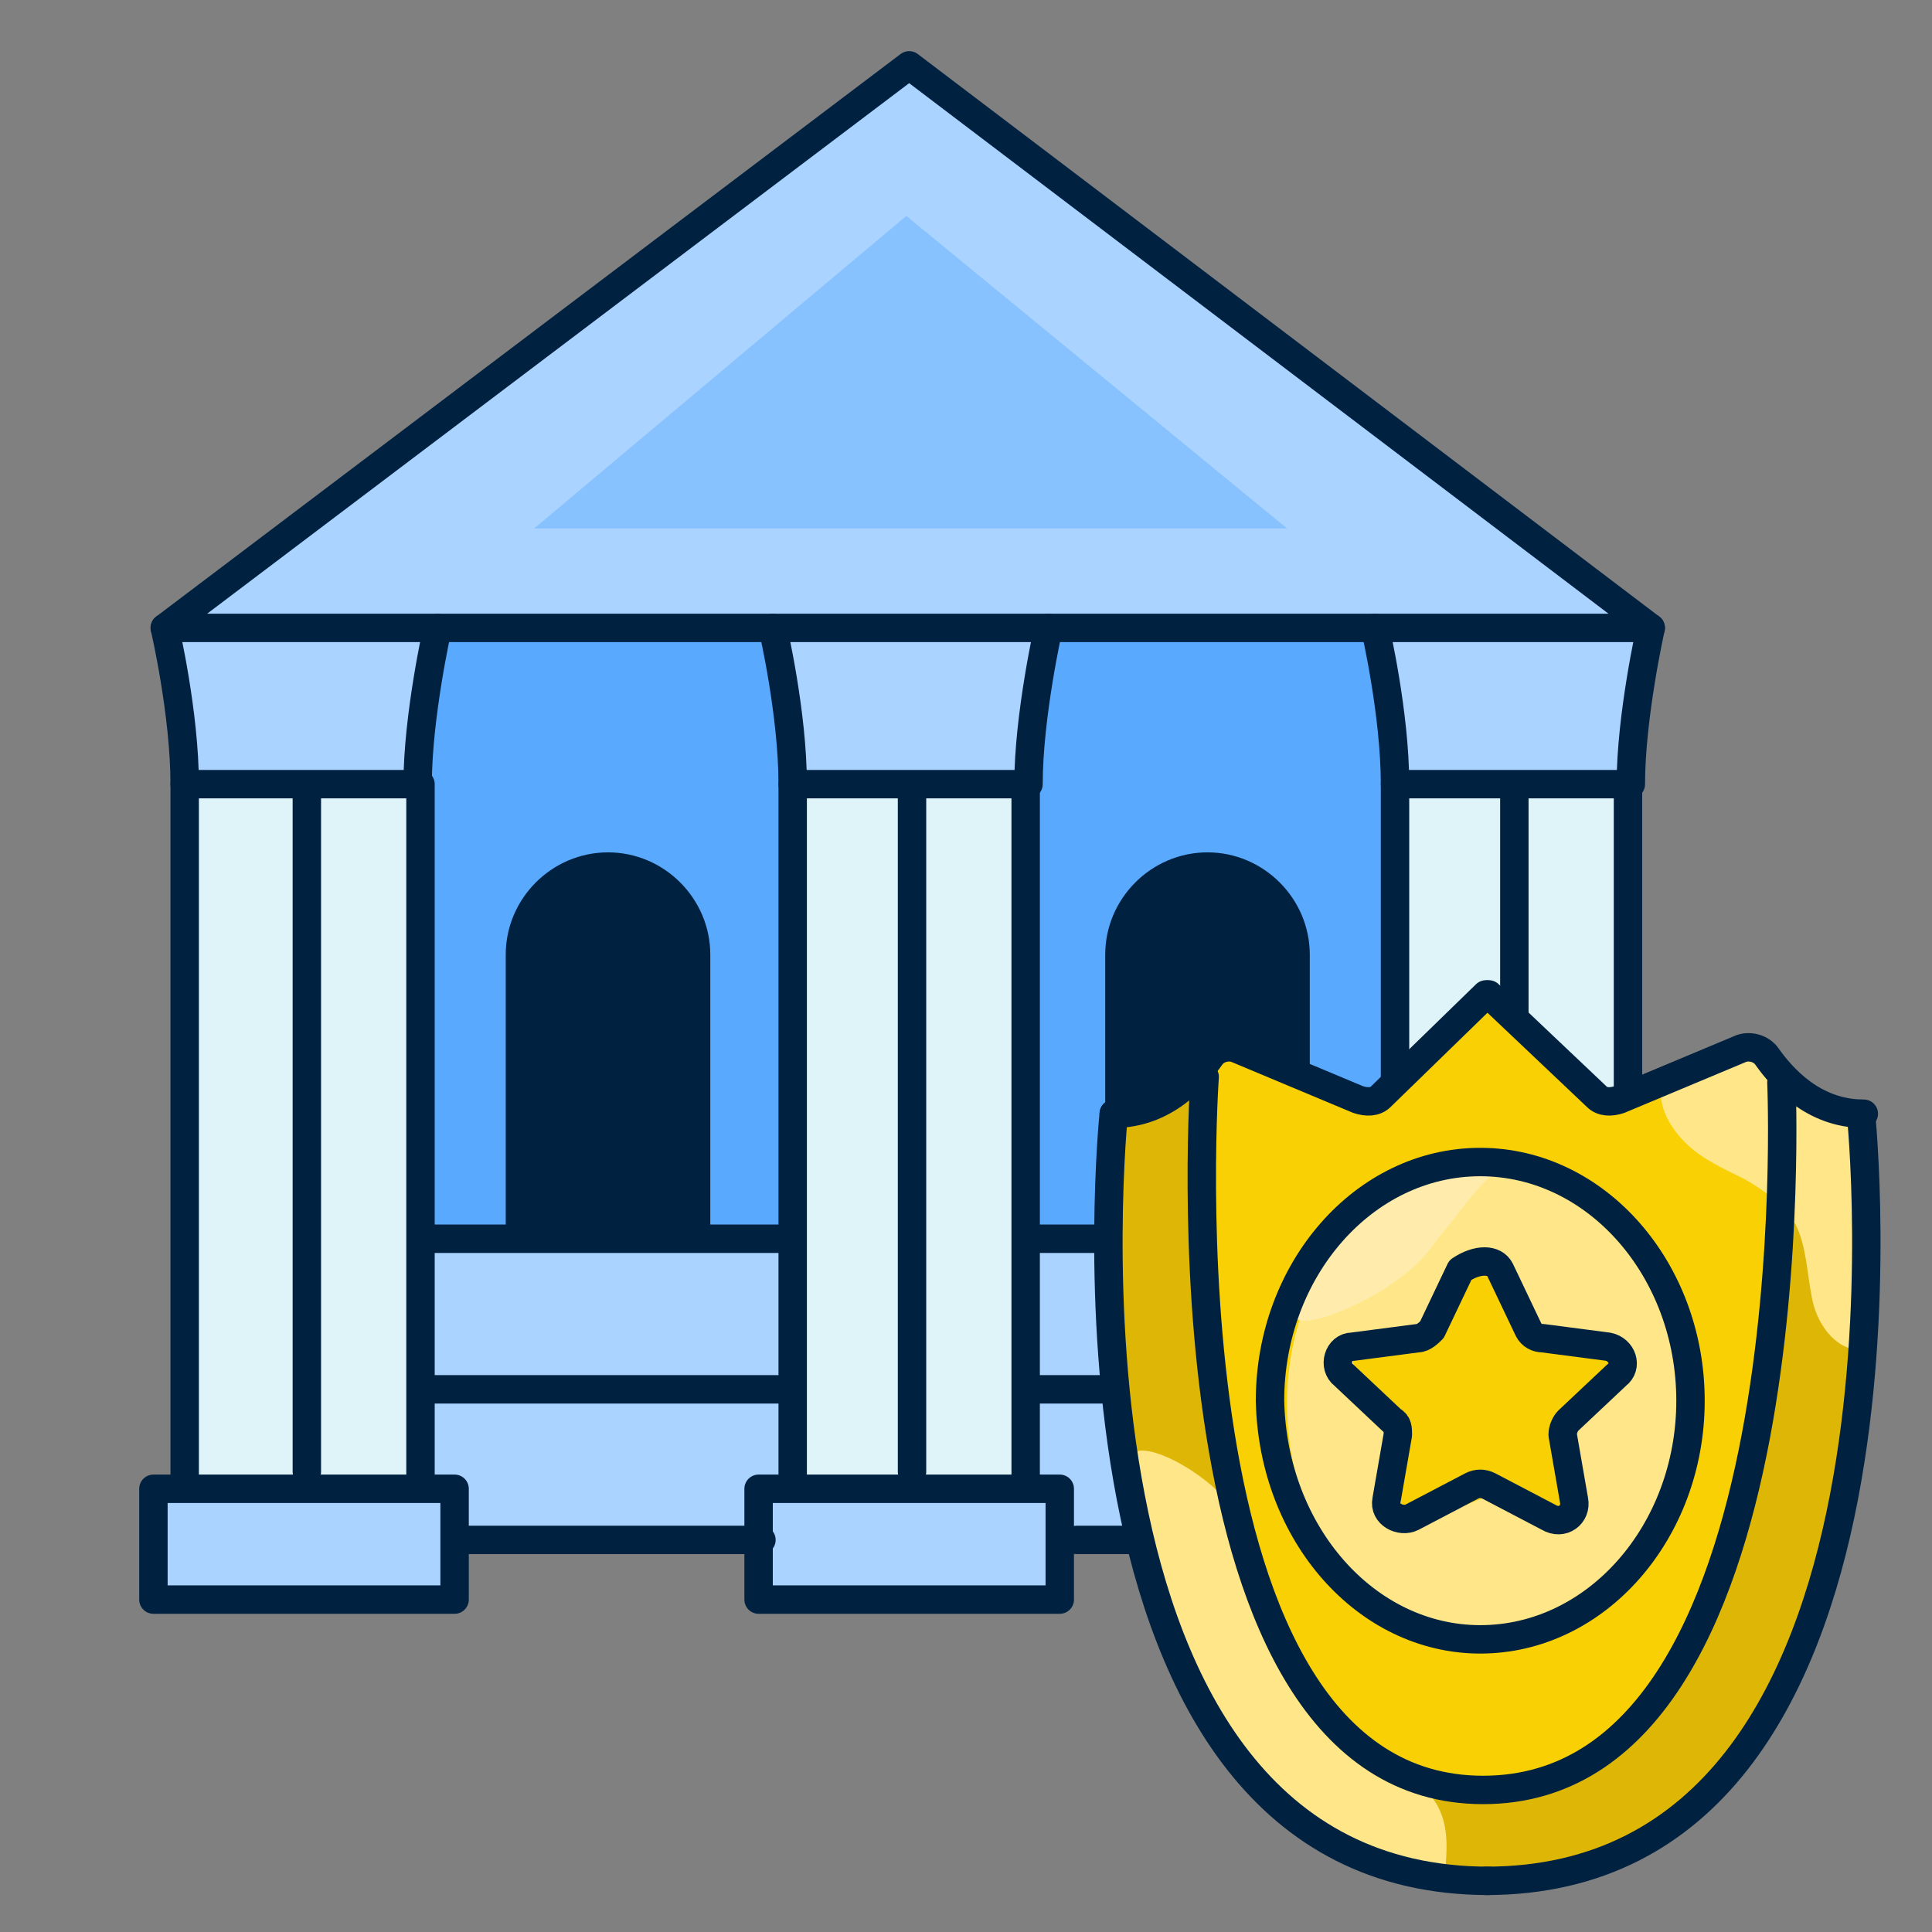 <?xml version="1.0" encoding="utf-8"?>
<!-- Generator: Adobe Illustrator 27.3.1, SVG Export Plug-In . SVG Version: 6.00 Build 0)  -->
<svg version="1.1" id="Layer_1" xmlns="http://www.w3.org/2000/svg" xmlns:xlink="http://www.w3.org/1999/xlink" x="0px" y="0px"
	 viewBox="0 0 68 68" style="enable-background:new 0 0 68 68;" xml:space="preserve">
<rect x="0" y="0" width="68" height="68" fill="#808080" stroke="none"/>
<style type="text/css">
	.st0{fill:#AAD3FF;}
	.st1{fill:#DFF4F8;}
	.st2{fill:#59A9FF;}
	.st3{fill:#002140;}
	.st4{fill:#87C2FF;}
	.st5{fill:none;stroke:#002140;stroke-linecap:round;stroke-linejoin:round;}
	.st6{fill:#DEB606;}
	.st7{fill:#F8D004;}
	.st8{fill:#FFE789;}
	.st9{fill:#FFECAC;}
</style>
<path class="st0" d="M58.4,22.1L31.7,2.5L6.1,22.2l0.5,5.6v24.5H5.4v4.1h10.3v-2.1h10.8v2h10.9v-2h10.5v2.3h10.7v-4h-1.2V27.2
	L58.4,22.1z"/>
<path class="st1" d="M15,27.3H6.5v24.9H15V27.3z"/>
<path class="st1" d="M35.9,27.6h-8.1v24.9h8.1V27.6z"/>
<path class="st1" d="M57.4,27.7h-8.3v24.5h8.3V27.7z"/>
<path class="st2" d="M15,43.7h12.8v-16l-0.7-5.3H15.6l-0.8,5.8L15,43.7z"/>
<path class="st2" d="M36.2,43.7h12.8v-16l-0.7-5.3H36.7l-0.8,5.8L36.2,43.7z"/>
<path class="st3" d="M18.3,43.5h6.2v-9.8c0,0-0.2-3.2-3-3.2s-2.9,3.4-2.9,3.4L18.3,43.5L18.3,43.5z"/>
<path class="st3" d="M39.4,43.4l6,0.1v-9.8c0,0-0.2-3.2-3-3.2s-2.9,3.4-2.9,3.4L39.4,43.4L39.4,43.4z"/>
<path class="st4" d="M18.8,18.6h26.5l-13.4-11L18.8,18.6z"/>
<path class="st5" d="M5.8,22.1h52.3L32,2.3L5.8,22.1z"/>
<path class="st5" d="M5.8,22.1c0,0,0.7,3,0.7,5.5h8.2c0-2.4,0.7-5.5,0.7-5.5"/>
<path class="st5" d="M6.5,27.6v24.5"/>
<path class="st5" d="M14.8,27.6V52"/>
<path class="st5" d="M10.8,27.9v23.9"/>
<path class="st5" d="M16,52.4H5.4v3.9H16V52.4z"/>
<path class="st5" d="M48.4,22.1c0,0,0.7,3,0.7,5.5h8.3c0-2.4,0.7-5.5,0.7-5.5"/>
<path class="st5" d="M49.1,27.6v24.5"/>
<path class="st5" d="M57.3,27.6V52"/>
<path class="st5" d="M53.3,27.9v23.9"/>
<path class="st5" d="M58.5,52.4H48v3.9h10.6V52.4z"/>
<path class="st5" d="M27.2,22.1c0,0,0.7,3,0.7,5.5h8.3c0-2.4,0.7-5.5,0.7-5.5"/>
<path class="st5" d="M27.9,27.6v24.5"/>
<path class="st5" d="M36.1,27.6V52"/>
<path class="st5" d="M32.1,27.9v23.9"/>
<path class="st5" d="M37.3,52.4H26.7v3.9h10.6V52.4z"/>
<path class="st5" d="M16.1,54.2h10.7"/>
<path class="st5" d="M37.9,54.2h10"/>
<path class="st5" d="M15.1,48.9h12.3"/>
<path class="st5" d="M15.1,43.6h12.3"/>
<path class="st5" d="M36.3,48.9h12.3"/>
<path class="st5" d="M36.3,43.6h12.3"/>
<path class="st5" d="M24.5,43.5v-9.9c0-1.7-1.4-3.1-3.1-3.1c-1.7,0-3.1,1.4-3.1,3.1v9.8"/>
<path class="st5" d="M39.4,43.4v-9.8c0-1.7,1.4-3.1,3.1-3.1c1.7,0,3.1,1.4,3.1,3.1v9.9"/>
<path class="st6" d="M65.3,39.3l-1.9-0.6l-1.7-1.8l-5.3,1.9L52.4,35l-4.1,3.7l-5.2-1.9c0,0-1.2,1.8-1.9,1.9
	c-0.7,0.2-1.9,0.7-1.9,0.7s-2.7,27,12.7,26.8C67.3,66,66,42.9,65.3,39.3L65.3,39.3z"/>
<path class="st7" d="M42.4,37.7c0,0-1.9,25.1,9.6,25.2c9.1,0.1,10.3-15.7,10.6-17.9c0.3-2.2,0-6.6,0-6.6l-0.8-1.4l-5.3,1.9L52.4,35
	l-4.1,3.7l-5.2-1.9L42.4,37.7L42.4,37.7z"/>
<path class="st8" d="M52.4,57.8c3.9,0,7.1-3.7,7.1-8.4s-3.2-8.4-7.1-8.4c-3.9,0-7.1,3.7-7.1,8.4S48.4,57.8,52.4,57.8z"/>
<path class="st7" d="M53.9,46.9l-1.3-2.4l-0.7,0.3l-1.5,2.5l-2.8,0.4l0.1,0.8l1.7,1.7l-0.1,2.9l0.5,0.6l2.7-1.1l2.3,1l0.8-0.4
	l-0.2-3l1.8-2.1l-0.2-0.7L53.9,46.9z"/>
<path class="st8" d="M58.5,38c-0.2,0.8,0.2,1.6,0.8,2.2c0.6,0.6,1.3,0.9,2.1,1.3c0.7,0.4,1.4,0.9,1.8,1.6c0.4,0.8,0.4,1.8,0.6,2.7
	s0.9,1.8,1.8,1.7l-0.3-8.3c0,0-1.9-0.5-2.4-1c-0.4-0.6-1.1-1.3-1.1-1.3L58.5,38L58.5,38z"/>
<path class="st8" d="M39.7,51.6c-0.1-1.4,2.8,0.2,3.6,1.4c0.8,1.1,1,2.6,1.4,3.9c0.6,1.9,1.6,3.8,3.3,4.8c0.9,0.5,1.9,0.8,2.5,1.7
	c0.6,0.9,0.4,2,0.3,3.1C50.8,66.4,40.2,64.5,39.7,51.6L39.7,51.6z"/>
<path class="st9" d="M45.6,46c-0.5,1.2,2.5-0.1,3.5-0.9c0.6-0.4,1.1-0.9,1.5-1.5c0.7-0.8,1.3-1.8,2.2-2.5C52.9,41.2,48,40.3,45.6,46
	L45.6,46z"/>
<path class="st5" d="M39.2,39.2c0,0-2.8,27,13.2,27"/>
<path class="st5" d="M65.5,39.2c0,0,2.8,27-13.2,27"/>
<path class="st5" d="M39.2,39.2c1.8,0,2.9-1.3,3.4-2c0.2-0.3,0.6-0.4,0.9-0.3l4.3,1.8c0.3,0.1,0.6,0.1,0.8-0.1l3.7-3.6"/>
<path class="st5" d="M65.6,39.2c-1.8,0-2.9-1.3-3.4-2c-0.2-0.3-0.6-0.4-0.9-0.3l-4.3,1.8c-0.3,0.1-0.6,0.1-0.8-0.1L52.4,35"/>
<path class="st5" d="M42.4,37.9c0,0-1.8,25.1,9.8,25.1s10.5-24.9,10.5-24.9"/>
<path class="st5" d="M52.1,57.7c4.1,0,7.4-3.8,7.4-8.4c0-4.6-3.3-8.4-7.4-8.4c-4.1,0-7.4,3.8-7.4,8.4C44.8,54,48.1,57.7,52.1,57.7z"
	/>
<path class="st5" d="M52.8,44.7l1,2.1c0.1,0.2,0.3,0.3,0.5,0.3l2.3,0.3c0.5,0.1,0.7,0.7,0.3,1l-1.7,1.6c-0.1,0.1-0.2,0.3-0.2,0.5
	l0.4,2.3c0.1,0.5-0.4,0.9-0.9,0.6l-2.1-1.1c-0.2-0.1-0.4-0.1-0.6,0l-2.1,1.1c-0.4,0.2-1-0.1-0.9-0.6l0.4-2.3c0-0.2,0-0.4-0.2-0.5
	l-1.7-1.6c-0.4-0.3-0.2-1,0.3-1l2.3-0.3c0.2,0,0.4-0.2,0.5-0.3l1-2.1C52,44.3,52.6,44.3,52.8,44.7L52.8,44.7z"/>
</svg>
